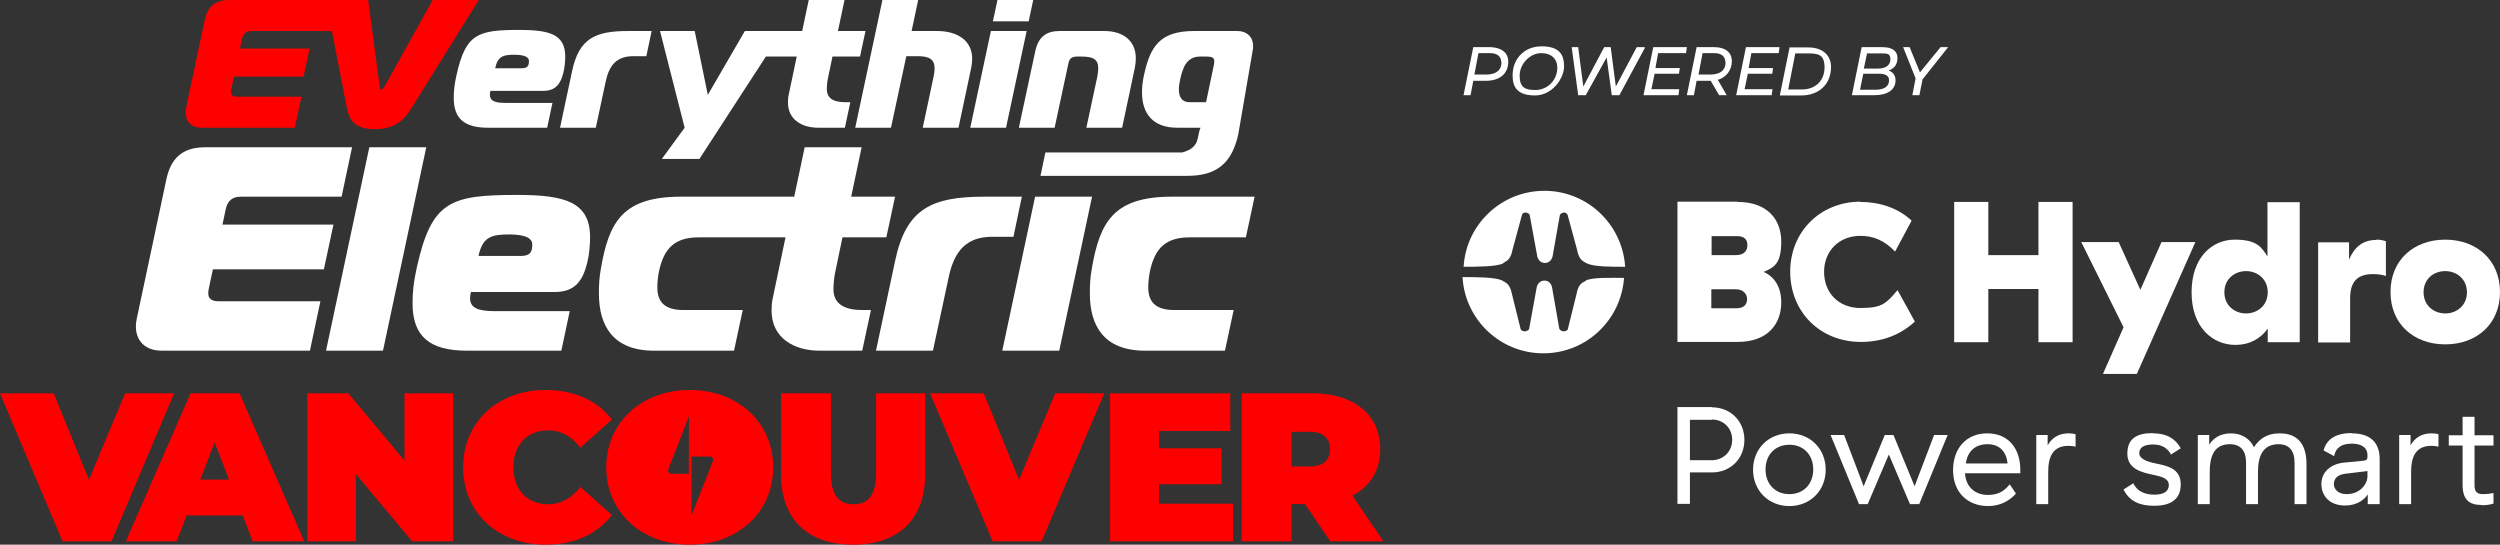 <?xml version="1.0" encoding="UTF-8"?>
<svg id="Layer_1" xmlns="http://www.w3.org/2000/svg" version="1.1" viewBox="0 0 1084.249 236.217">
  <rect x="0" y="0" width="1084.249" height="236.217" fill="#333333" stroke="none"/>
  <!-- Generator: Adobe Illustrator 29.5.1, SVG Export Plug-In . SVG Version: 2.1.0 Build 141)  -->
  <defs>
    <style>
      .st0 {
        fill: #fff;
      }

      .st1 {
        fill: red;
      }
    </style>
  </defs>
  <path class="st1" d="M187.692,0l-20.97,37.588c-.475.871-.949,1.187-1.345,1.187s-.633-.316-.712-1.187L159.679,0h-60.363c-6.33,0-9.338,3.165-10.525,8.705l-8.071,37.983c-.158.712-.237,1.424-.237,2.137,0,3.719,2.374,6.568,7.043,6.568h40.357l2.849-13.452h-27.696c-1.899,0-2.849-.712-2.849-2.216,0-.396.079-.792.158-1.266l1.108-5.223h30.229l2.611-12.186h-30.229l.871-4.115c.475-2.374,1.82-3.482,4.194-3.482h34.814l6.557,33.631c.95,4.827,3.324,8.942,12.028,8.942s12.819-4.036,15.827-8.942L207.633,0h-19.941Z"/>
  <path class="st0" d="M211.588,55.392c-10.129,0-14.798-3.878-14.798-12.898,0-2.928.237-5.618,1.187-9.891,4.036-18.042,9.179-19.625,27.38-19.625,13.057,0,19.783,1.978,19.783,11.553,0,2.057-.237,4.748-.791,6.963-1.187,4.748-3.244,7.913-8.784,7.913h-22.869c-.158.633-.237,1.187-.237,1.662,0,2.691,2.136,3.561,6.805,3.561h20.337l-2.295,10.762h-25.718ZM226.228,29.596c2.532,0,2.849-1.029,3.086-1.978.079-.317.079-1.029.079-1.187,0-2.453-4.115-2.691-6.33-2.691-4.748,0-7.201.633-8.309,5.856h11.474Z"/>
  <path class="st0" d="M248.111,30.861c3.007-14.244,10.05-17.409,24.294-17.409h10.208l-2.295,10.92h-5.777c-7.122,0-10.366,3.957-11.869,11.079l-4.273,19.941h-15.51l5.223-24.531h0Z"/>
  <path class="st0" d="M361.043,24.531h11.949l2.374-11.079h-11.949l2.849-13.452h-15.51l-2.849,13.452h-24.862l-16.064,27.696-5.698-27.696h-15.035l10.683,41.94-9.892,13.532h16.301l28.814-44.393h13.378l-3.482,16.618c-.237.949-.317,2.295-.317,3.323,0,7.438,6.093,10.92,13.057,10.92h11.632l2.374-11.078h-2.453c-5.618,0-7.755-2.295-7.755-5.618,0-1.108.158-3.324.475-4.669l1.978-9.496 0-0Z"/>
  <path class="st0" d="M382.704,0h15.51l-2.849,13.452h11.078c9.021,0,15.193,4.352,15.193,11.949,0,1.108-.158,2.69-.396,3.877l-5.539,26.114h-15.51l4.748-22.315c.237-1.266.396-2.453.396-3.403,0-3.798-2.137-5.302-7.201-5.302h-5.064l-6.647,31.02h-15.51L382.704,0Z"/>
  <path class="st0" d="M429.75,13.452h15.51l-8.942,41.94h-15.51s8.942-41.94,8.942-41.94ZM430.621,9.258l1.978-9.258h15.51l-1.979,9.258h-15.51Z"/>
  <path class="st0" d="M449,22.157c1.346-6.33,4.986-8.705,10.525-8.705h19.467c8.23,0,13.611,4.352,13.611,11.791,0,1.187-.158,2.928-.396,4.035l-5.539,26.114h-15.51l4.748-22.157c.237-1.266.396-2.691.396-3.64,0-3.878-2.216-5.064-7.28-5.064h-1.899c-2.374,0-3.324.791-3.798,3.165l-5.935,27.696h-15.51s7.122-33.235,7.122-33.235Z"/>
  <path class="st0" d="M536.441,13.452c4.669,0,7.043,2.849,7.043,6.568,0,.712-.079,1.424-.237,2.137l-6.173,35.906c-2.69,12.661-9.417,18.2-22.078,18.2h-63.747l2.137-10.129h59.315c8.192-2.257,6.172-7.022,7.992-10.742h-10.129c-10.762,0-15.272-6.331-15.272-15.352,0-2.216.237-4.59.791-7.122,2.69-12.661,6.805-19.466,21.84-19.466h18.517l0.0 0ZM526.392,28.487c.158-.791.237-1.424.237-1.899,0-1.583-.949-2.057-3.324-2.057h-2.849c-5.856,0-7.518,4.906-8.625,9.97-.316,1.346-.554,2.849-.554,4.273,0,2.928,1.029,5.539,4.669,5.539h7.122s3.324-15.827,3.324-15.827Z"/>
  <path class="st0" d="M148.152,85.3h-43.602c-3.781,0-5.923,1.764-6.679,5.545l-1.386,6.553h48.139l-4.159,19.407h-48.139l-1.764,8.317c-.126.756-.252,1.386-.252,2.016,0,2.394,1.512,3.528,4.537,3.528h44.107l-4.537,21.423h-64.27c-7.435,0-11.216-4.537-11.216-10.459,0-1.134.126-2.268.378-3.403l12.854-60.489c1.89-8.822,6.679-13.862,16.76-13.862h63.766s-4.537,21.423-4.537,21.423Z"/>
  <path class="st0" d="M160.173,63.877h24.7l-18.777,88.213h-24.7l18.777-88.213-0.0 0Z"/>
  <path class="st0" d="M202.488,152.09c-16.13,0-23.565-6.175-23.565-20.541,0-4.663.378-8.947,1.89-15.753,6.427-28.732,14.618-31.253,43.603-31.253,20.793,0,31.505,3.151,31.505,18.399,0,3.276-.378,7.561-1.26,11.089-1.89,7.561-5.167,12.602-13.988,12.602h-36.42c-.252,1.008-.378,1.89-.378,2.646,0,4.285,3.403,5.671,10.838,5.671h32.387l-3.654,17.138h-40.956l-0.0 0ZM225.802,111.008c4.033,0,4.537-1.638,4.915-3.151.126-.504.126-1.638.126-1.89,0-3.906-6.553-4.285-10.082-4.285-7.561,0-11.468,1.008-13.232,9.326h18.273l-0.0 0Z"/>
  <path class="st0" d="M365.377,102.943h19.029l3.781-17.643h-19.029l4.537-21.423h-24.7l-4.537,21.423h-49.044c-25.204,0-31.253,10.712-34.781,31.001-.756,4.285-.882,7.183-.882,10.964,0,13.988,6.049,24.826,23.943,24.826h34.656l3.781-17.643h-25.834c-7.939,0-11.216-3.403-11.216-9.829,0-1.764.252-4.915.756-7.057,2.142-10.082,7.057-14.618,17.138-14.618h37.702l-5.545,26.464c-.378,1.513-.504,3.655-.504,5.293,0,11.846,9.704,17.39,20.793,17.39h18.525l3.781-17.643h-3.907c-8.947,0-12.35-3.655-12.35-8.947,0-1.764.252-5.293.756-7.435l3.151-15.122 0.0 0Z"/>
  <path class="st0" d="M388.236,113.025c4.788-22.684,16.004-27.725,38.688-27.725h16.257l-3.655,17.391h-9.199c-11.342,0-16.508,6.301-18.903,17.643l-6.805,31.757h-24.7l8.317-39.066Z"/>
  <path class="st0" d="M448.926,85.3h24.7l-14.24,66.79h-24.7l14.24-66.79Z"/>
  <path class="st0" d="M496.61,152.09c-17.895,0-23.944-10.837-23.944-24.826,0-3.781.126-6.679.882-10.964,3.529-20.289,9.578-31.001,34.781-31.001h35.789l-3.781,17.643h-24.448c-10.082,0-14.996,4.536-17.138,14.618-.504,2.143-.756,5.293-.756,7.057,0,6.427,3.277,9.829,11.216,9.829h25.834l-3.781,17.643h-34.656 0Z"/>
  <path class="st1" d="M75.512,170.602l-27.126,64.149h-21.261L0,170.602h23.277l15.304,37.481,15.671-37.481h21.261Z"/>
  <path class="st1" d="M105.278,223.571h-24.377l-4.307,11.18h-21.994l28.042-64.149h21.261l28.042,64.149h-22.361l-4.307-11.18ZM99.322,207.992l-6.231-16.129-6.232,16.129h12.463Z"/>
  <path class="st1" d="M196.518,170.602v64.149h-17.779l-24.377-29.142v29.142h-21.077v-64.149h17.779l24.376,29.142v-29.142h21.078Z"/>
  <path class="st1" d="M200.862,202.677c0-19.703,15.121-33.541,35.74-33.541,12.555,0,22.452,4.582,28.775,12.83l-13.655,12.188c-3.757-4.765-8.248-7.515-14.021-7.515-8.981,0-15.029,6.231-15.029,16.037,0,9.806,6.048,16.037,15.029,16.037,5.774,0,10.264-2.749,14.021-7.515l13.655,12.188c-6.323,8.248-16.221,12.83-28.775,12.83-20.619,0-35.74-13.838-35.74-33.54l0-0Z"/>
  <path class="st1" d="M338.737,205.884v-35.282h21.628v34.64c0,9.806,3.757,13.471,9.806,13.471s9.806-3.665,9.806-13.471v-34.64h21.261v35.282c0,19.245-11.547,30.333-31.25,30.333-19.703,0-31.25-11.089-31.25-30.333v-0Z"/>
  <path class="st1" d="M478.904,170.602l-27.126,64.149h-21.261l-27.126-64.149h23.277l15.304,37.481,15.671-37.481h21.26Z"/>
  <path class="st1" d="M534.765,218.439v16.312h-53.335v-64.149h52.144v16.313h-30.883v7.515h27.126v15.579h-27.126v8.431h32.074Z"/>
  <path class="st1" d="M566.001,218.622h-5.865v16.129h-21.628v-64.149h30.883c17.871,0,29.234,9.347,29.234,24.193,0,9.256-4.399,16.22-12.097,20.161l13.471,19.794h-23.093l-10.905-16.129v0ZM568.017,187.281h-7.881v15.029h7.881c5.957,0,8.798-2.841,8.798-7.515s-2.841-7.515-8.798-7.515Z"/>
  <path class="st1" d="M299.139,169.136c-20.894,0-36.199,14.113-36.199,33.541s15.305,33.54,36.199,33.54,36.198-14.112,36.198-33.54-15.304-33.541-36.198-33.541v-0ZM298.807,180.868l-.074,24.478c0,.072-.061.131-.134.131h-7.374c-.369,0-.735-.124-1.006-.375-.447-.413-.581-1.043-.369-1.587l8.957-22.998v.351h0ZM309.206,199.964l-9.308,23.644v-.364l.077-25.18c0-.037.032-.068.069-.068h7.788c.371,0,.736.124,1.007.377.447.414.581,1.044.367,1.59h-0Z"/>
  <g>
    <path class="st0" d="M654.13,26.688c0,5.295-3.644,8.354-9.756,8.354h-5.407l-1.175,6.236h-3.056l4.232-20.826h7.64c4.702.235,7.523,2.471,7.523,6.236h0s0,0,0,0ZM651.074,26.923c0-2.471-1.763-3.883-4.819-3.883h-5.054l-1.763,9.295h5.054c4.232,0,6.7-1.765,6.7-5.413,0,0-.118,0-.118 0Z"/>
    <path class="st0" d="M656.011,32.689c0-6.942,4.819-12.59,12.577-12.59s9.756,3.648,9.756,8.707-5.054,12.59-12.577,12.59-9.756-3.412-9.756-8.707ZM675.406,29.277c0-3.648-2.468-6.236-7.052-6.236s-9.286,4.471-9.286,9.766,2.468,6.236,7.052,6.236c5.642-.235,9.286-4.707,9.286-9.766Z"/>
    <path class="st0" d="M713.489,20.57l-11.166,20.709h-3.291l-2.233-16.355-9.051,16.355h-3.291l-2.821-20.826h2.821l2.233,17.061,9.051-17.061h2.821l2.233,17.061,9.051-17.061h3.409v.235h.235v-.118l-0-0Z"/>
    <path class="st0" d="M719.131,23.04l-1.175,6.471h10.579l-.353,2.471h-10.579l-1.411,6.707h12.107l-.353,2.589h-15.163l4.232-20.826h14.575l-.353,2.589h-12.107v-0h-0Z"/>
    <path class="st0" d="M744.99,34.571l3.879,6.707h-3.291l-3.644-6.236h-6.112l-1.175,6.236h-3.056l4.232-20.826h7.64c4.819,0,7.64,2.236,7.64,6.118s-2.468,7.06-6.23,8.119h0l.118-.118ZM748.281,26.923c0-2.471-1.763-3.883-4.819-3.883h-5.054l-1.763,9.295h5.054c4.232,0,6.7-1.765,6.7-5.413,0,0-.118,0-.118 0Z"/>
    <path class="st0" d="M759.565,23.04l-1.175,6.471h10.579l-.353,2.471h-10.579l-1.411,6.707h12.107l-.353,2.589h-15.398l4.232-20.826h14.575l-.353,2.589h-11.872v-0Z"/>
    <path class="st0" d="M776.139,20.57h8.11c6.23,0,9.873,3.412,9.873,8.472,0,7.295-5.054,12.355-12.93,12.355h-9.286l4.232-20.826v-0ZM781.428,38.807c6.112,0,9.873-4.001,9.873-9.531s-2.468-6.118-7.288-6.118h-5.407l-3.056,15.649h5.877v0h0Z"/>
    <path class="st0" d="M822.097,34.807c0,4.236-3.644,6.471-9.051,6.471h-9.873l4.232-20.826h9.051c4.232,0,6.465,1.647,6.465,4.707s-1.646,4.707-3.879,5.413c1.998.588,3.056,2.236,3.056,4.236h-0ZM819.276,34.807c0-2-1.646-2.824-4.232-2.824h-6.935l-1.411,6.942h6.7c3.644,0,5.877-1.412,5.877-4.001h0v-.118ZM809.755,23.04l-1.411,6.707h6.112c3.291,0,5.407-1.412,5.407-4.001s-1.411-2.589-3.996-2.589h-6.112v-.118Z"/>
    <path class="st0" d="M833.852,34.218l-1.411,7.06h-3.056l1.411-7.295-5.407-13.531h2.821l4.467,10.943,8.933-10.943h3.291l-10.931,13.767h-.118 0Z"/>
    <path class="st0" d="M651.814,114.169c2.116-1.177,3.409-1.883,4.232-6.118l3.996-14.708c.118-.588.588-1.177,1.528-1.177s1.763.588,1.881,1.177l3.291,18.002c.588,1.883,1.881,2.706,3.291,2.706s2.703-.824,3.291-2.706l3.174-18.002c.118-.588,1.175-1.177,1.881-1.177s1.411.588,1.528,1.177l3.996,14.708c.823,4.236,2.116,5.059,4.232,6.118,3.056,1.647,11.637,1.53,16.691,1.53-1.175-18.355-16.338-32.946-35.027-32.946s-33.969,14.59-35.027,32.946c5.524,0,14.458,0,17.279-1.53h-.235Z"/>
    <path class="st0" d="M687.899,121.7c-2.116,1.059-3.409,1.765-4.232,6.118l-3.644,14.708c0,.706-.94,1.177-1.881,1.177-.705,0-1.763-.588-1.881-1.177l-3.174-18.12c-.588-2-1.881-2.706-3.291-2.706s-2.703.824-3.291,2.706l-3.291,18.12c0,.588-1.175,1.177-1.881,1.177-.94,0-1.763-.471-1.881-1.177l-3.644-14.708c-.823-4.236-2.116-4.942-4.232-6.118-2.821-1.53-11.754-1.53-17.279-1.53,1.058,18.473,16.338,33.063,35.027,33.063s33.734-14.473,35.027-32.71c-5.054,0-13.752-.353-16.691,1.177l.235-0Z"/>
    <path class="st0" d="M753.605,87.578c12.812,0,18.924,7.53,18.924,17.179s-3.056,11.178-7.64,13.178c4.819,2.118,7.64,6.707,7.64,13.178,0,9.648-6.112,17.179-18.924,17.179h-26.094v-60.832h26.094v.118ZM753.252,102.403h-10.931v8.236h10.696c2.939,0,4.819-1.53,4.819-4.236s-1.411-4.001-4.584-4.001h-0ZM752.899,125.465h-10.696v8.236h10.931c3.174,0,4.584-1.647,4.584-4.001s-1.881-4.236-4.819-4.236h0Z"/>
    <path class="st0" d="M806.733,87.578c8.228,0,16.338,2.471,22.333,8.119l-7.17,13.414c-4.584-4.824-9.403-6.824-15.045-6.824-9.168,0-15.751,6.471-15.751,15.649s6.465,15.649,15.751,15.649,11.166-1.883,16.103-7.766l7.523,13.649c-6.23,5.765-14.223,8.825-23.391,8.825-17.749,0-30.678-13.061-30.678-30.475s13.165-30.357,30.561-30.357c0,0-.235.118-.235.118Z"/>
    <path class="st0" d="M898.886,87.578v60.832h-14.81v-23.062h-21.745v23.062h-14.81v-60.832h14.81v23.062h21.745v-23.062s14.81,0,14.81 0Z"/>
    <path class="st0" d="M912.051,162.176l8.933-20.238-18.336-36.946h16.221l9.403,20.709,9.168-20.709h14.693l-25.389,57.184h-14.693Z"/>
    <path class="st0" d="M997.386,87.578v60.832h-13.87v-5.883c-3.174,4.471-7.993,7.06-13.987,7.06-9.991,0-19.042-7.648-19.042-22.827s8.933-22.827,18.689-22.827,11.637,3.295,14.222,7.295v-23.533h13.87s.118-.118.118-.118ZM964.709,126.759c0,5.765,4.467,9.178,9.403,9.178s9.403-3.412,9.403-9.178-4.467-9.178-9.403-9.178-9.403,3.412-9.403,9.178Z"/>
    <path class="st0" d="M1030.65,103.933c1.646,0,2.821.235,4.114.706v15.061c-1.528-.588-3.761-.824-5.642-.824-6.23,0-9.874,2.824-9.874,10.472v19.179h-13.87v-43.418h13.4v7.53c2.116-5.177,5.76-8.589,11.872-8.589v-.118l-0-0Z"/>
    <path class="st0" d="M1060.506,103.933c13.517,0,23.743,8.825,23.743,22.709s-10.109,22.709-23.743,22.709-23.743-8.825-23.743-22.709,10.109-22.709,23.743-22.709ZM1060.506,117.582c-5.054,0-9.403,3.412-9.403,9.178s4.467,9.178,9.403,9.178,9.403-3.412,9.403-9.178-4.467-9.178-9.403-9.178Z"/>
    <path class="st0" d="M742.438,176.649c8.11,0,14.105,6.001,14.105,14.12s-5.995,14.12-14.105,14.12h-9.521v13.649h-5.407v-42.006h14.928v.118ZM742.438,182.061h-9.521v17.532h9.521c4.819,0,8.816-3.648,8.816-8.825s-3.879-8.825-8.816-8.825v.118Z"/>
    <path class="st0" d="M776.055,187.944c9.051,0,15.751,6.707,15.751,15.767s-6.7,15.767-15.751,15.767-15.751-6.707-15.751-15.767,6.7-15.767,15.751-15.767ZM776.055,192.886c-6.23,0-10.344,4.471-10.344,10.707s4.114,10.707,10.344,10.707,10.344-4.471,10.344-10.707-4.114-10.707-10.344-10.707Z"/>
    <path class="st0" d="M806.263,218.654l-12.342-30.004h5.877l8.463,22.238,9.168-22.238h3.761l9.168,22.238,8.463-22.238h5.877l-12.342,30.004h-3.996l-9.168-21.532-9.168,21.532h-3.996.235-0Z"/>
    <path class="st0" d="M861.86,187.944c9.403,0,14.34,6.824,14.34,15.767v1.53h-23.978c.353,6.236,4.702,9.413,9.873,9.413s7.405-2.118,9.521-4.589l2.703,4.001c-2.351,2.706-6.465,5.413-11.989,5.413-9.051,0-15.28-6.001-15.28-15.532s5.76-16.002,14.81-16.002v0ZM861.978,192.651c-5.642,0-8.698,3.412-9.403,8.354h18.101c-.47-4.942-3.291-8.354-8.698-8.354Z"/>
    <path class="st0" d="M897.24,187.944c1.058,0,1.998.118,2.939.353v5.413c-1.058-.235-1.881-.353-3.056-.353-6.7,0-8.816,4.589-8.816,11.296v14.002h-5.172v-30.004h4.937v4.471c1.881-3.295,4.819-5.177,9.051-5.177h.117v0Z"/>
    <path class="st0" d="M933.913,187.944c5.995,0,9.638,2.471,11.872,6.471l-4.232,2.706c-1.293-2.471-3.644-4.354-7.758-4.354s-5.995,1.412-5.995,3.765,3.056,3.648,7.17,4.471c4.937,1.059,10.814,2.118,10.814,9.06s-4.937,9.295-11.519,9.295-10.814-2.118-13.282-7.06l4.232-2.706c1.763,3.765,5.407,4.942,9.168,4.942s6.23-1.294,6.23-4.118-2.703-3.648-6.7-4.471c-4.937-1.059-11.284-2.471-11.284-9.178s4.232-8.942,11.166-8.942l.118.118Z"/>
    <path class="st0" d="M988.688,187.944c8.345,0,11.637,5.295,11.637,13.414v17.296h-5.172v-18.002c0-5.177-2.351-8.001-6.935-8.001-6.817,0-8.933,5.177-8.933,12.002v14.002h-5.172v-18.002c0-5.177-2.351-8.001-7.052-8.001-6.817,0-8.698,5.295-8.698,12.002v14.002h-5.172v-30.004h4.937v4.236c1.881-3.059,5.054-4.942,9.521-4.942s8.228,2.353,9.873,6.001c2.351-3.53,5.524-6.001,11.166-6.001v-0.0 0Z"/>
    <path class="st0" d="M1019.954,187.944c8.228,0,12.107,4.118,12.107,11.178v19.532h-5.172v-4.236c-1.998,3.059-5.524,4.824-9.874,4.824-6.465,0-10.226-4.001-10.226-9.295s4.114-8.707,9.638-9.295l8.463-.824c1.411-.118,1.881-.588,1.881-1.647v-.824c0-2.942-2.233-4.942-6.7-4.942s-7.052,1.647-7.758,5.413l-4.584-2.471c1.175-4.471,4.819-7.53,12.107-7.53l.118.118h0ZM1026.771,204.299l-9.756,1.177c-3.409.471-4.819,2.236-4.819,4.471s1.881,4.354,5.524,4.354c5.642,0,9.051-4.118,9.051-7.883v-2.236l-0.0.118Z"/>
    <path class="st0" d="M1054.629,187.944c1.058,0,1.998.118,2.939.353v5.413c-1.058-.235-1.881-.353-3.056-.353-6.7,0-8.816,4.589-8.816,11.296v14.002h-5.172v-30.004h4.937v4.471c1.881-3.295,4.819-5.177,9.051-5.177h.118v0Z"/>
    <path class="st0" d="M1076.256,219.007c-5.407,0-8.228-2.353-8.228-8.707v-17.061h-5.995v-4.471h5.995v-8.001h5.172v8.001h8.228v4.471h-8.228v17.414c0,2.236.94,3.648,3.409,3.648s3.291-.235,4.819-.471v4.589c-1.528.471-3.291.706-5.172.706v-.118 0Z"/>
  </g>
</svg>